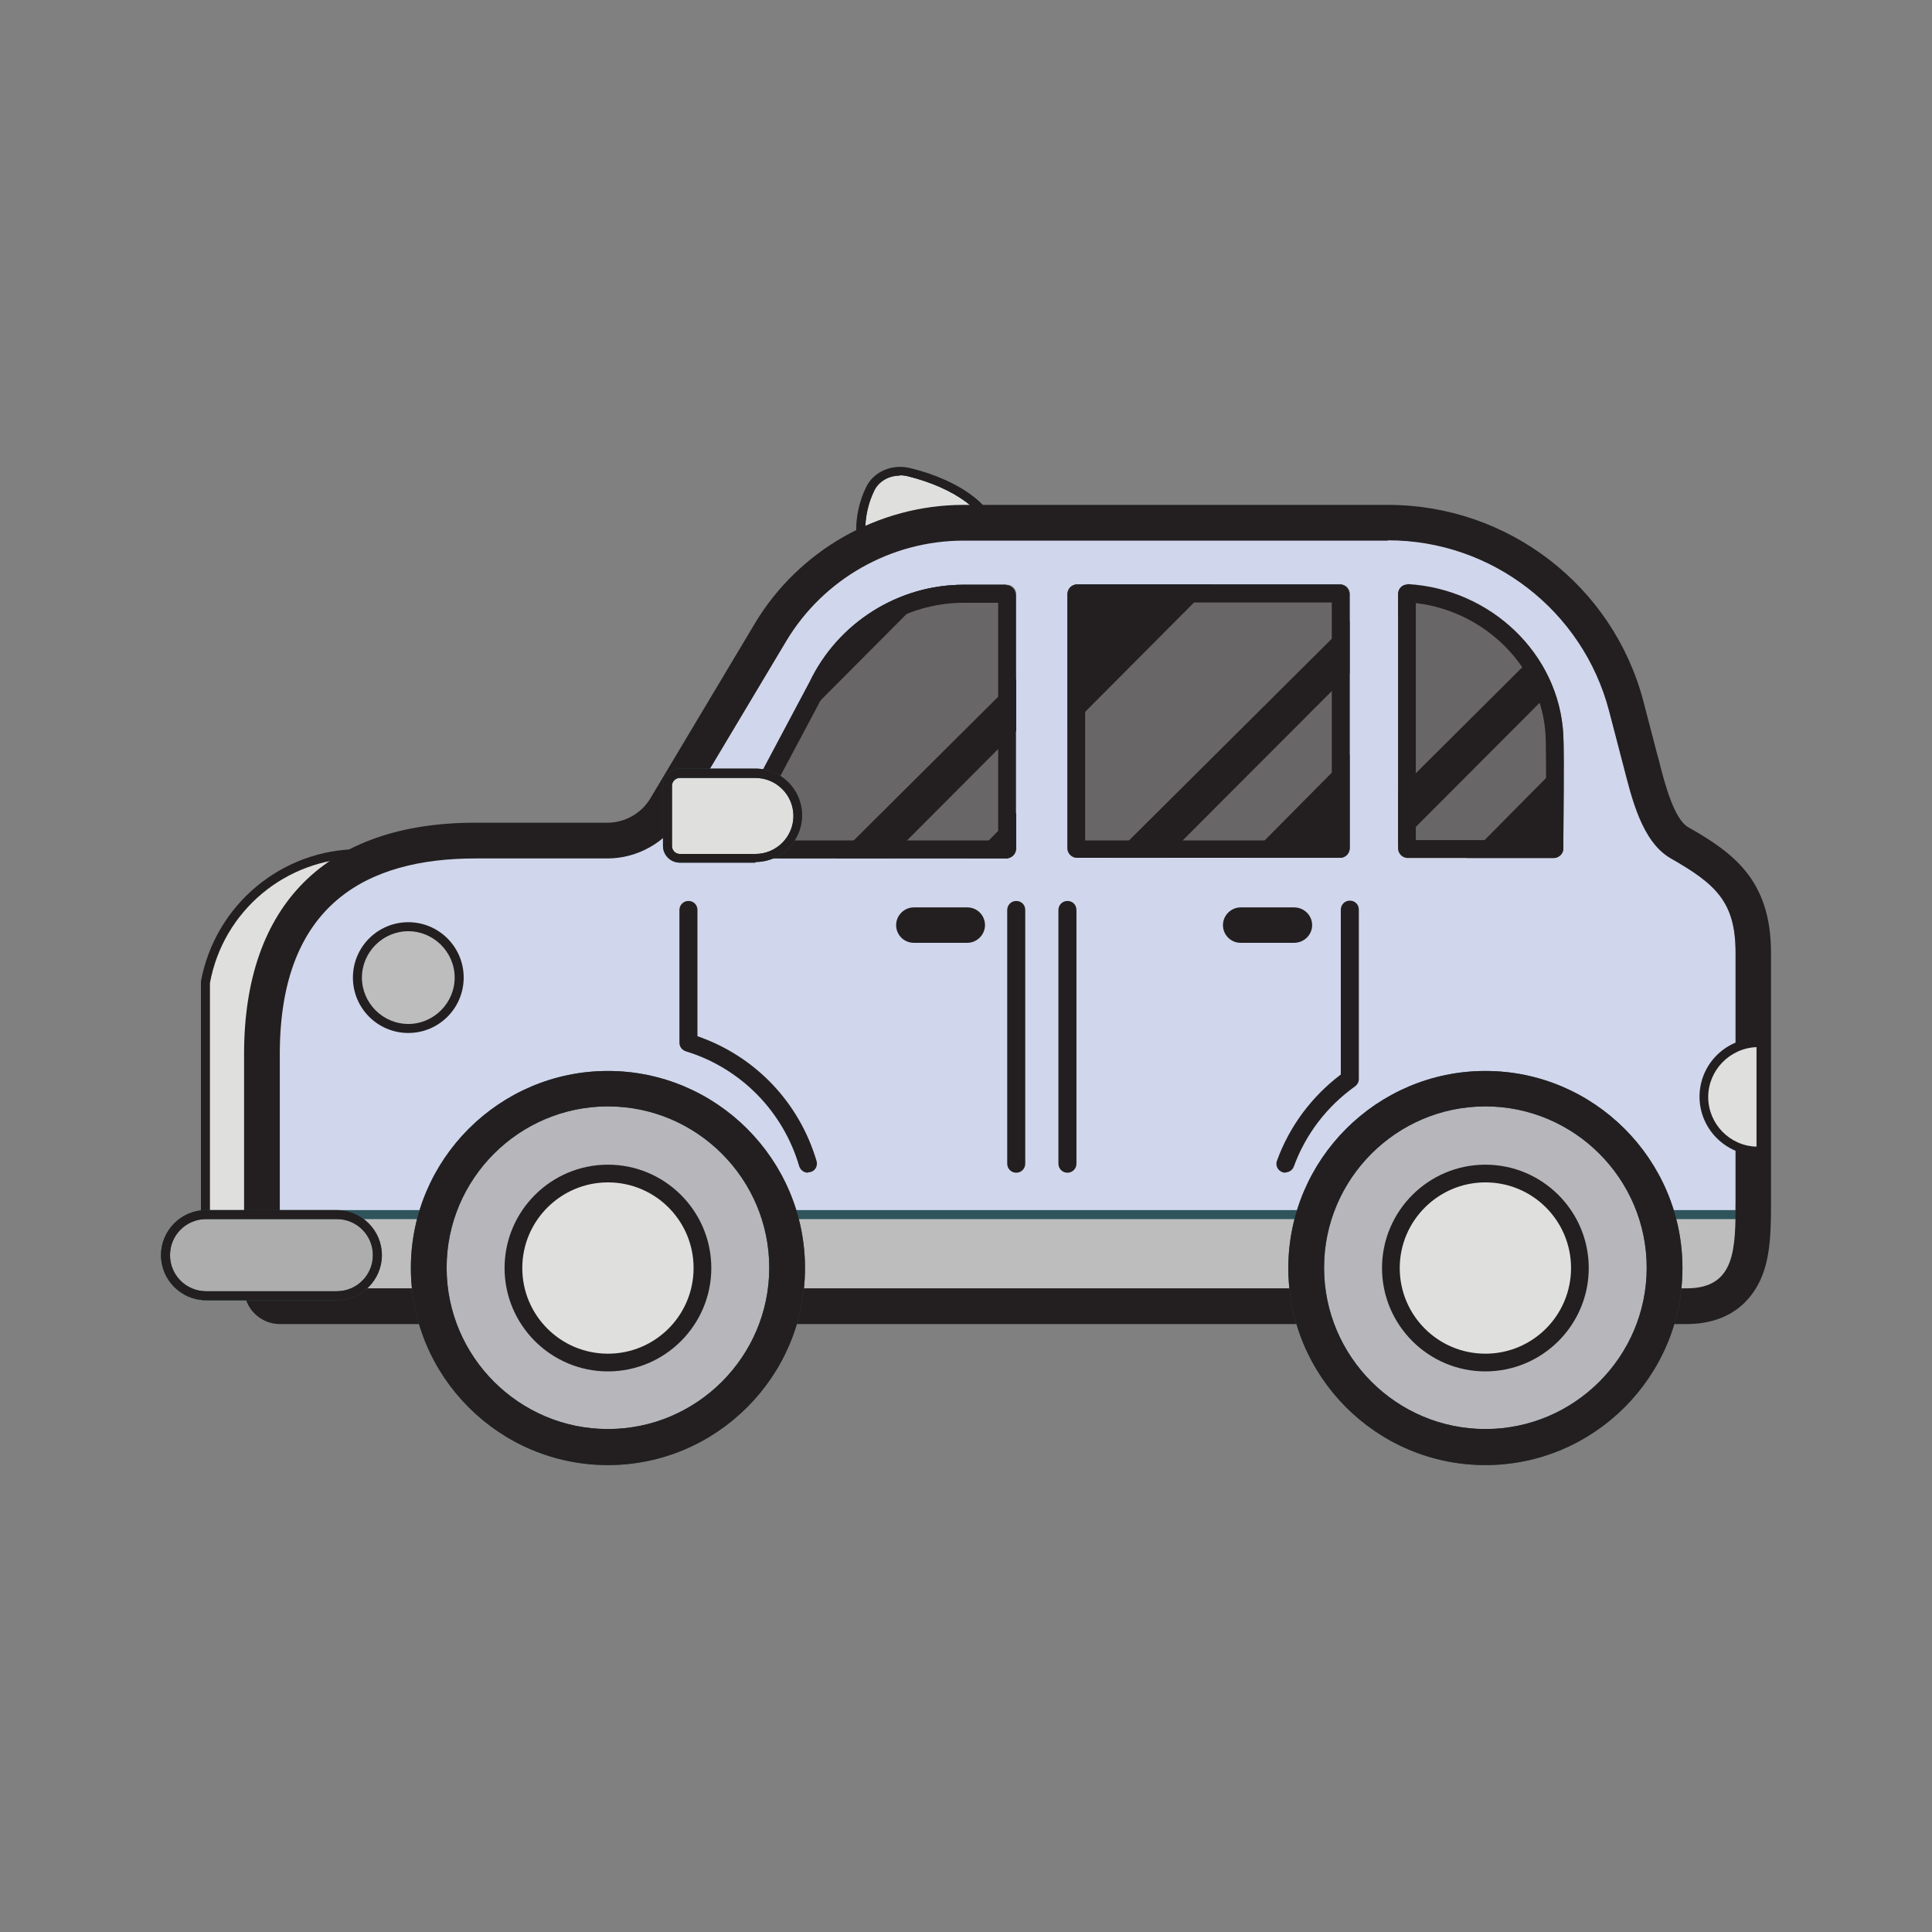 <?xml version="1.0" encoding="UTF-8"?><svg xmlns="http://www.w3.org/2000/svg" viewBox="0 0 60 60"><rect x="0" y="0" width="60" height="60" fill="#808080" stroke="none"/><defs><style>.cls-1{fill:#fff;}.cls-2{fill:#d0d6eb;}.cls-3{fill:#b6b6bb;}.cls-4{mix-blend-mode:screen;opacity:.32;}.cls-4,.cls-5,.cls-6,.cls-7{fill:none;}.cls-5{isolation:isolate;}.cls-8{fill:#2f545c;}.cls-9{fill:#bebdbe;}.cls-10{fill:#adadad;}.cls-7{mix-blend-mode:multiply;opacity:.21;}.cls-11{fill:#dfdfde;}.cls-12{fill:#231f20;}</style></defs><g class="cls-5"><g id="Layer_1"><rect class="cls-6" width="60" height="60"/><path class="cls-11" d="m28.23,14.67c-.48-.12-1,.07-1.21.52-.19.4-.29.84-.29,1.31,0,.36.06.7.17,1.01,1.24-.01,3.95-.1,3.95-.84,0-.8-1.09-1.63-2.63-2Z"/><path class="cls-8" d="m26.9,17.65c-.06,0-.11-.04-.13-.09-.12-.34-.18-.7-.18-1.06,0-.48.1-.94.31-1.37.23-.48.8-.73,1.37-.59h0c1.61.39,2.73,1.27,2.73,2.14,0,.23,0,.94-4.09.98h0Zm1.05-2.88c-.35,0-.66.18-.8.47-.19.39-.28.82-.28,1.25,0,.29.05.59.13.87,2.74-.03,3.71-.38,3.71-.7,0-.73-1.06-1.51-2.52-1.87-.08-.02-.17-.03-.25-.03Z"/><g class="cls-7"><path d="m30.85,16.67c0-.8-1.09-1.63-2.63-2-.4-.1-.83.02-1.08.33,1.4.4,2.38,1.18,2.38,1.94,0,.2-.21.36-.53.47.98-.11,1.86-.31,1.86-.73Z"/></g><path class="cls-12" d="m26.9,17.65c-.06,0-.11-.04-.13-.09-.12-.34-.18-.7-.18-1.06,0-.48.1-.94.31-1.37.23-.48.8-.73,1.37-.59h0c1.61.39,2.73,1.27,2.73,2.14,0,.23,0,.94-4.09.98h0Zm1.05-2.88c-.35,0-.66.18-.8.47-.19.39-.28.82-.28,1.25,0,.29.05.59.13.87,2.74-.03,3.71-.38,3.71-.7,0-.73-1.06-1.51-2.52-1.87-.08-.02-.17-.03-.25-.03Z"/><path class="cls-11" d="m5.94,40.14s-.09-.02-.12-.06c-.03-.04-.03-.09,0-.13l.57-1.23v-8.18s0-.02,0-.02c.42-2.32,2.44-4,4.79-4h11.41c.08,0,.14.06.14.14v13.35c0,.08-.06.14-.14.14H5.94Z"/><path class="cls-12" d="m22.58,26.65v13.35H5.94l.58-1.26v-8.21c.41-2.25,2.37-3.88,4.65-3.88h11.41m0-.28h-11.41c-2.42,0-4.49,1.73-4.93,4.11,0,.02,0,.03,0,.05v8.15l-.55,1.2c-.04.09-.03.19.02.27.05.08.14.13.23.13h16.64c.15,0,.28-.12.28-.28v-13.35c0-.15-.12-.28-.28-.28h0Z"/><path class="cls-2" d="m50.4,23.71l-.43-1.65c-.82-3.11-3.64-5.29-6.86-5.29h-13.18c-2.25,0-4.36,1.19-5.51,3.13l-3.25,5.44c-.48.81-1.36,1.3-2.3,1.3h-4.1c-3.35,0-6.07,1.42-6.07,6.07v7.28h43.68c1.51,0,1.52-1.22,1.52-2.73v-7.69c0-1.59-.62-2.14-2.01-2.93-.9-.51-1.21-1.89-1.49-2.94Z"/><path class="cls-9" d="m54.16,38.42c0,1.01-.83,1.82-1.86,1.82H6.4c-.7,0-1.26-.56-1.26-1.26s.56-1.26,1.26-1.26h47.76v.7Z"/><path class="cls-8" d="m52.3,40.38H6.4c-.77,0-1.4-.63-1.4-1.4s.63-1.4,1.4-1.4h47.76c.08,0,.14.06.14.14v.7c0,1.08-.9,1.96-2,1.96Zm-45.9-2.52c-.62,0-1.12.5-1.12,1.12s.5,1.12,1.12,1.12h45.9c.95,0,1.72-.76,1.72-1.68v-.56H6.4Z"/><g class="cls-7"><path d="m52.15,26.65c-.9-.51-1.21-1.89-1.49-2.94l-.43-1.65c-.82-3.11-3.64-5.29-6.86-5.29h-1.88c3.22,0,7.09,1.46,7.76,4.6.67,3.15.12,4.75,1.02,5.27,1.39.79,2.01,1.34,2.01,2.93v7.69c0,.5-.53.24-.59.65-.11.81.08,2.09-.93,2.09h1.88c1.51,0,1.52-1.22,1.52-2.73v-7.69c0-1.59-.62-2.14-2.01-2.93Z"/></g><path class="cls-12" d="m43.11,16.78c3.22,0,6.04,2.18,6.86,5.29l.43,1.65c.27,1.05.58,2.42,1.49,2.94,1.38.79,2.01,1.34,2.01,2.93v7.69c0,1.51,0,2.73-1.52,2.73H8.69v-7.28c0-4.66,2.72-6.07,6.07-6.07h4.1c.94,0,1.82-.5,2.3-1.3l3.25-5.44c1.16-1.94,3.26-3.13,5.51-3.13h13.18m0-1.11h-13.18c-2.64,0-5.11,1.41-6.47,3.67l-3.25,5.44c-.28.47-.79.76-1.34.76h-4.1c-4.63,0-7.18,2.55-7.18,7.18v7.28c0,.61.5,1.11,1.11,1.11h43.68c1.55,0,2.14-.95,2.36-1.51.27-.69.27-1.53.27-2.33v-7.69c0-2.25-1.16-3.1-2.57-3.9-.44-.25-.73-1.35-.91-2.07l-.05-.18-.43-1.65c-.94-3.6-4.21-6.11-7.93-6.11h0Z"/><path class="cls-3" d="m51.69,39.38c0,3.08-2.49,5.57-5.57,5.57s-5.57-2.49-5.57-5.57,2.49-5.57,5.57-5.57,5.57,2.49,5.57,5.57Z"/><path class="cls-8" d="m46.13,45.5c-3.38,0-6.12-2.75-6.12-6.12s2.75-6.12,6.12-6.12,6.12,2.75,6.12,6.12-2.75,6.12-6.12,6.12Zm0-11.14c-2.76,0-5.01,2.25-5.01,5.01s2.25,5.01,5.01,5.01,5.01-2.25,5.01-5.01-2.25-5.01-5.01-5.01Z"/><path class="cls-11" d="m49.06,39.38c0,1.62-1.31,2.93-2.93,2.93s-2.93-1.31-2.93-2.93,1.31-2.93,2.93-2.93,2.93,1.31,2.93,2.93Z"/><path class="cls-12" d="m46.13,42.59c-1.77,0-3.21-1.44-3.21-3.21s1.44-3.21,3.21-3.21,3.21,1.44,3.21,3.21-1.44,3.21-3.21,3.21Zm0-5.87c-1.46,0-2.66,1.19-2.66,2.66s1.19,2.66,2.66,2.66,2.66-1.19,2.66-2.66-1.19-2.66-2.66-2.66Z"/><path class="cls-10" d="m11.72,38.98c0,.7-.56,1.26-1.26,1.26h-4.06c-.7,0-1.26-.56-1.26-1.26s.56-1.26,1.26-1.26h4.06c.7,0,1.26.56,1.26,1.26Z"/><path class="cls-8" d="m10.46,40.38h-4.06c-.77,0-1.4-.63-1.4-1.4s.63-1.4,1.4-1.4h4.06c.77,0,1.4.63,1.4,1.4s-.63,1.4-1.4,1.4Zm-4.06-2.52c-.62,0-1.12.5-1.12,1.12s.5,1.12,1.12,1.12h4.06c.62,0,1.12-.5,1.12-1.12s-.5-1.12-1.12-1.12h-4.06Z"/><path class="cls-9" d="m14.26,30.37c0,.87-.71,1.58-1.58,1.58s-1.58-.71-1.58-1.58.71-1.58,1.58-1.58,1.58.71,1.58,1.58Z"/><path class="cls-12" d="m12.68,32.08c-.95,0-1.72-.77-1.72-1.72s.77-1.72,1.72-1.72,1.72.77,1.72,1.72-.77,1.72-1.72,1.72Zm0-3.16c-.79,0-1.44.65-1.44,1.44s.65,1.44,1.44,1.44,1.44-.65,1.44-1.44-.65-1.44-1.44-1.44Z"/><path class="cls-3" d="m24.45,39.38c0,3.08-2.49,5.57-5.57,5.57s-5.57-2.49-5.57-5.57,2.49-5.57,5.57-5.57,5.57,2.49,5.57,5.57Z"/><path class="cls-8" d="m18.88,45.5c-3.38,0-6.12-2.75-6.12-6.12s2.75-6.12,6.12-6.12,6.12,2.75,6.12,6.12-2.75,6.12-6.12,6.12Zm0-11.14c-2.76,0-5.01,2.25-5.01,5.01s2.25,5.01,5.01,5.01,5.01-2.25,5.01-5.01-2.25-5.01-5.01-5.01Z"/><path class="cls-12" d="m31.56,36.42c-.15,0-.28-.12-.28-.28v-7.88c0-.15.12-.28.28-.28s.28.12.28.28v7.88c0,.15-.12.28-.28.28Z"/><path class="cls-12" d="m25.09,36.42c-.12,0-.23-.08-.27-.2-.5-1.71-1.82-3.05-3.52-3.57-.12-.04-.2-.14-.2-.27v-4.12c0-.15.12-.28.28-.28s.28.12.28.28v3.92c1.79.62,3.16,2.05,3.7,3.88.04.15-.04.3-.19.34-.03,0-.05.01-.08.01Z"/><path class="cls-11" d="m21.81,39.38c0,1.62-1.31,2.93-2.93,2.93s-2.93-1.31-2.93-2.93,1.31-2.93,2.93-2.93,2.93,1.31,2.93,2.93Z"/><path class="cls-12" d="m18.88,42.59c-1.77,0-3.21-1.44-3.21-3.21s1.44-3.21,3.21-3.21,3.21,1.44,3.21,3.21-1.44,3.21-3.21,3.21Zm0-5.87c-1.46,0-2.66,1.19-2.66,2.66s1.19,2.66,2.66,2.66,2.66-1.19,2.66-2.66-1.19-2.66-2.66-2.66Z"/><path class="cls-11" d="m22.55,26.51s-.03-.01-.04-.02c0,0-.01-.02,0-.04l2.77-5.21c.85-1.79,2.68-2.94,4.66-2.94h1.32c.09,0,.16.07.16.17v7.89c0,.09-.07.16-.16.16h-8.71Z"/><path class="cls-8" d="m31.25,18.43s.03.01.03.03v7.89s-.01.03-.03.03h-8.55l2.7-5.07s0,0,0-.01c.83-1.74,2.6-2.86,4.53-2.86h1.32m0-.28h-1.32c-2.03,0-3.9,1.18-4.78,3.02l-2.77,5.21c-.06.12.02.27.16.27h8.71c.17,0,.3-.14.3-.3v-7.89c0-.17-.14-.3-.3-.3h0Z"/><path class="cls-12" d="m39.92,36.42s-.06,0-.1-.02c-.14-.05-.22-.21-.16-.36.39-1.07,1.08-1.99,1.98-2.67v-5.12c0-.15.12-.28.28-.28s.28.12.28.28v5.26c0,.09-.04.17-.12.23-.87.62-1.53,1.48-1.9,2.49-.04.11-.15.18-.26.18Z"/><path class="cls-12" d="m48.55,22.84c-.13-2.53-2.27-4.53-4.82-4.68-.17-.01-.31.12-.31.29v7.9c0,.17.14.3.3.3h4.52c.16,0,.31-.12.31-.29,0-.78.03-2.93,0-3.53Z"/><path class="cls-12" d="m22.39,26.38c-.06.12.02.27.16.27h8.71c.17,0,.3-.14.3-.3v-7.89c0-.17-.14-.3-.3-.3h-1.32c-2.03,0-3.9,1.18-4.78,3.02l-2.77,5.21Z"/><path class="cls-12" d="m33.46,18.15h8.16c.17,0,.3.14.3.3v7.89c0,.17-.14.3-.3.3h-8.16c-.17,0-.3-.14-.3-.3v-7.89c0-.17.14-.3.3-.3Z"/><path class="cls-12" d="m33.15,36.42c-.15,0-.28-.12-.28-.28v-7.88c0-.15.12-.28.28-.28s.28.12.28.28v7.88c0,.15-.12.28-.28.28Z"/><path class="cls-12" d="m30.04,29.28h-1.66c-.31,0-.55-.25-.55-.55s.25-.55.55-.55h1.66c.31,0,.55.25.55.55s-.25.55-.55.55Z"/><path class="cls-11" d="m54.6,35.75c-.93,0-1.68-.76-1.68-1.68s.76-1.68,1.68-1.68h.09v3.37h-.09Z"/><path class="cls-12" d="m54.55,32.52v3.09c-.83-.02-1.5-.71-1.5-1.54s.67-1.52,1.5-1.55m.28-.28h-.23c-1.01,0-1.82.82-1.82,1.82s.82,1.82,1.82,1.82h.23v-3.65h0Z"/><path class="cls-12" d="m40.19,29.28h-1.66c-.31,0-.55-.25-.55-.55s.25-.55.55-.55h1.66c.31,0,.56.25.56.55s-.25.55-.56.55Z"/><g class="cls-7"><path d="m51.29,37.94s0-.03,0-.05c0-2.3-2.3-4.16-5.15-4.16s-5.15,1.86-5.15,4.16c0,.11-.01.22-.03.34,1.39-4.07,8.54-4.38,10.33-.29Z"/></g><g class="cls-7"><path d="m24.04,38.59s0-.03,0-.05c0-2.3-2.31-4.16-5.15-4.16s-5.15,1.86-5.15,4.16c0,.11-.01.22-.03.34,1.39-4.07,8.55-4.38,10.33-.29Z"/></g><path class="cls-8" d="m41.61,18.43s.03.01.03.03v7.89s-.01.03-.03.03h-8.16s-.03-.01-.03-.03v-7.89s.01-.03.03-.03h8.16m0-.28h-8.16c-.17,0-.3.14-.3.3v7.89c0,.17.14.3.3.3h8.16c.17,0,.3-.14.3-.3v-7.89c0-.17-.14-.3-.3-.3h0Z"/><g class="cls-4"><path class="cls-1" d="m41.92,18.46c0-.17-.14-.3-.3-.3h-3.99l-4.47,4.49v3.7c0,.17.14.3.3.3h1.05l7.41-7.37v-.82Z"/></g><g class="cls-4"><polygon class="cls-1" points="41.92 20.9 36.18 26.65 38.73 26.65 41.92 23.43 41.92 20.9"/></g><g class="cls-4"><path class="cls-1" d="m44.35,18.23l-.93.94v5.39l4.25-4.23c-.77-1.08-1.96-1.85-3.32-2.1Z"/></g><g class="cls-4"><path class="cls-1" d="m48.55,22.84c-.03-.51-.14-.99-.31-1.44l-4.82,4.83v.13c0,.17.14.3.3.3h1.82l3.02-3.05c0-.33,0-.6-.01-.76Z"/></g><g class="cls-4"><path class="cls-1" d="m31.56,18.46c0-.17-.14-.3-.3-.3h-1.32c-.33,0-.66.03-.98.1l-4.83,4.85-1.74,3.28c-.06.12.02.27.16.27h3.4l5.6-5.57v-2.62Z"/></g><g class="cls-4"><polygon class="cls-1" points="31.56 22.7 27.62 26.65 30.16 26.65 31.56 25.24 31.56 22.7"/></g><path class="cls-12" d="m31,18.71v7.39h-7.83l2.48-4.66h0s0-.02,0-.02c.78-1.64,2.46-2.7,4.28-2.7h1.06m.25-.56h-1.32c-2.03,0-3.9,1.18-4.78,3.02l-2.77,5.21c-.06.12.02.27.16.27h8.71c.17,0,.3-.14.3-.3v-7.89c0-.17-.14-.3-.3-.3h0Z"/><path class="cls-11" d="m24.78,25.34c0,.73-.59,1.32-1.32,1.32h-2.35c-.21,0-.38-.17-.38-.38v-1.88c0-.21.17-.38.38-.38h2.35c.73,0,1.32.59,1.32,1.31Z"/><path class="cls-8" d="m23.46,26.79h-2.35c-.28,0-.52-.23-.52-.52v-1.88c0-.28.23-.52.52-.52h2.35c.8,0,1.45.65,1.45,1.45s-.65,1.45-1.45,1.45Zm-2.35-2.63c-.13,0-.24.11-.24.24v1.88c0,.13.11.24.24.24h2.35c.65,0,1.18-.53,1.18-1.18s-.53-1.18-1.18-1.18h-2.35Z"/><g class="cls-7"><path d="m23.46,24.02h-.93c.73,0,1.32.59,1.32,1.31s-.59,1.32-1.32,1.32h.93c.73,0,1.32-.59,1.32-1.32s-.59-1.31-1.32-1.31Z"/></g><path class="cls-12" d="m23.46,26.79h-2.35c-.28,0-.52-.23-.52-.52v-1.88c0-.28.23-.52.52-.52h2.35c.8,0,1.45.65,1.45,1.45s-.65,1.45-1.45,1.45Zm-2.35-2.63c-.13,0-.24.11-.24.24v1.88c0,.13.11.24.24.24h2.35c.65,0,1.18-.53,1.18-1.18s-.53-1.18-1.18-1.18h-2.35Z"/><g class="cls-7"><path d="m10.46,37.72h-1.54c.7,0,1.26.56,1.26,1.26s-.56,1.26-1.26,1.26h1.54c.7,0,1.26-.56,1.26-1.26s-.56-1.26-1.26-1.26Z"/></g><path class="cls-12" d="m10.46,40.38h-4.06c-.77,0-1.4-.63-1.4-1.4s.63-1.4,1.4-1.4h4.06c.77,0,1.4.63,1.4,1.4s-.63,1.4-1.4,1.4Zm-4.06-2.52c-.62,0-1.12.5-1.12,1.12s.5,1.12,1.12,1.12h4.06c.62,0,1.12-.5,1.12-1.12s-.5-1.12-1.12-1.12h-4.06Z"/><path class="cls-12" d="m18.88,45.5c-3.38,0-6.12-2.75-6.12-6.12s2.75-6.12,6.12-6.12,6.12,2.75,6.12,6.12-2.75,6.12-6.12,6.12Zm0-11.14c-2.76,0-5.01,2.25-5.01,5.01s2.25,5.01,5.01,5.01,5.01-2.25,5.01-5.01-2.25-5.01-5.01-5.01Z"/><path class="cls-12" d="m46.13,45.5c-3.38,0-6.12-2.75-6.12-6.12s2.75-6.12,6.12-6.12,6.12,2.75,6.12,6.12-2.75,6.12-6.12,6.12Zm0-11.14c-2.76,0-5.01,2.25-5.01,5.01s2.25,5.01,5.01,5.01,5.01-2.25,5.01-5.01-2.25-5.01-5.01-5.01Z"/><path class="cls-12" d="m43.98,18.73c2.17.26,3.92,2.02,4.02,4.13.02.5.02,2.16,0,3.23h-4.03v-7.36m-.26-.58c-.16,0-.29.13-.29.29v7.9c0,.17.14.3.3.3h4.52c.16,0,.31-.12.31-.29,0-.78.03-2.93,0-3.53-.13-2.53-2.27-4.53-4.82-4.68,0,0-.01,0-.02,0h0Z"/><path class="cls-12" d="m41.36,18.71v7.39h-7.66v-7.39h7.66m.25-.56h-8.16c-.17,0-.3.14-.3.3v7.89c0,.17.14.3.3.3h8.16c.17,0,.3-.14.3-.3v-7.89c0-.17-.14-.3-.3-.3h0Z"/></g></g></svg>